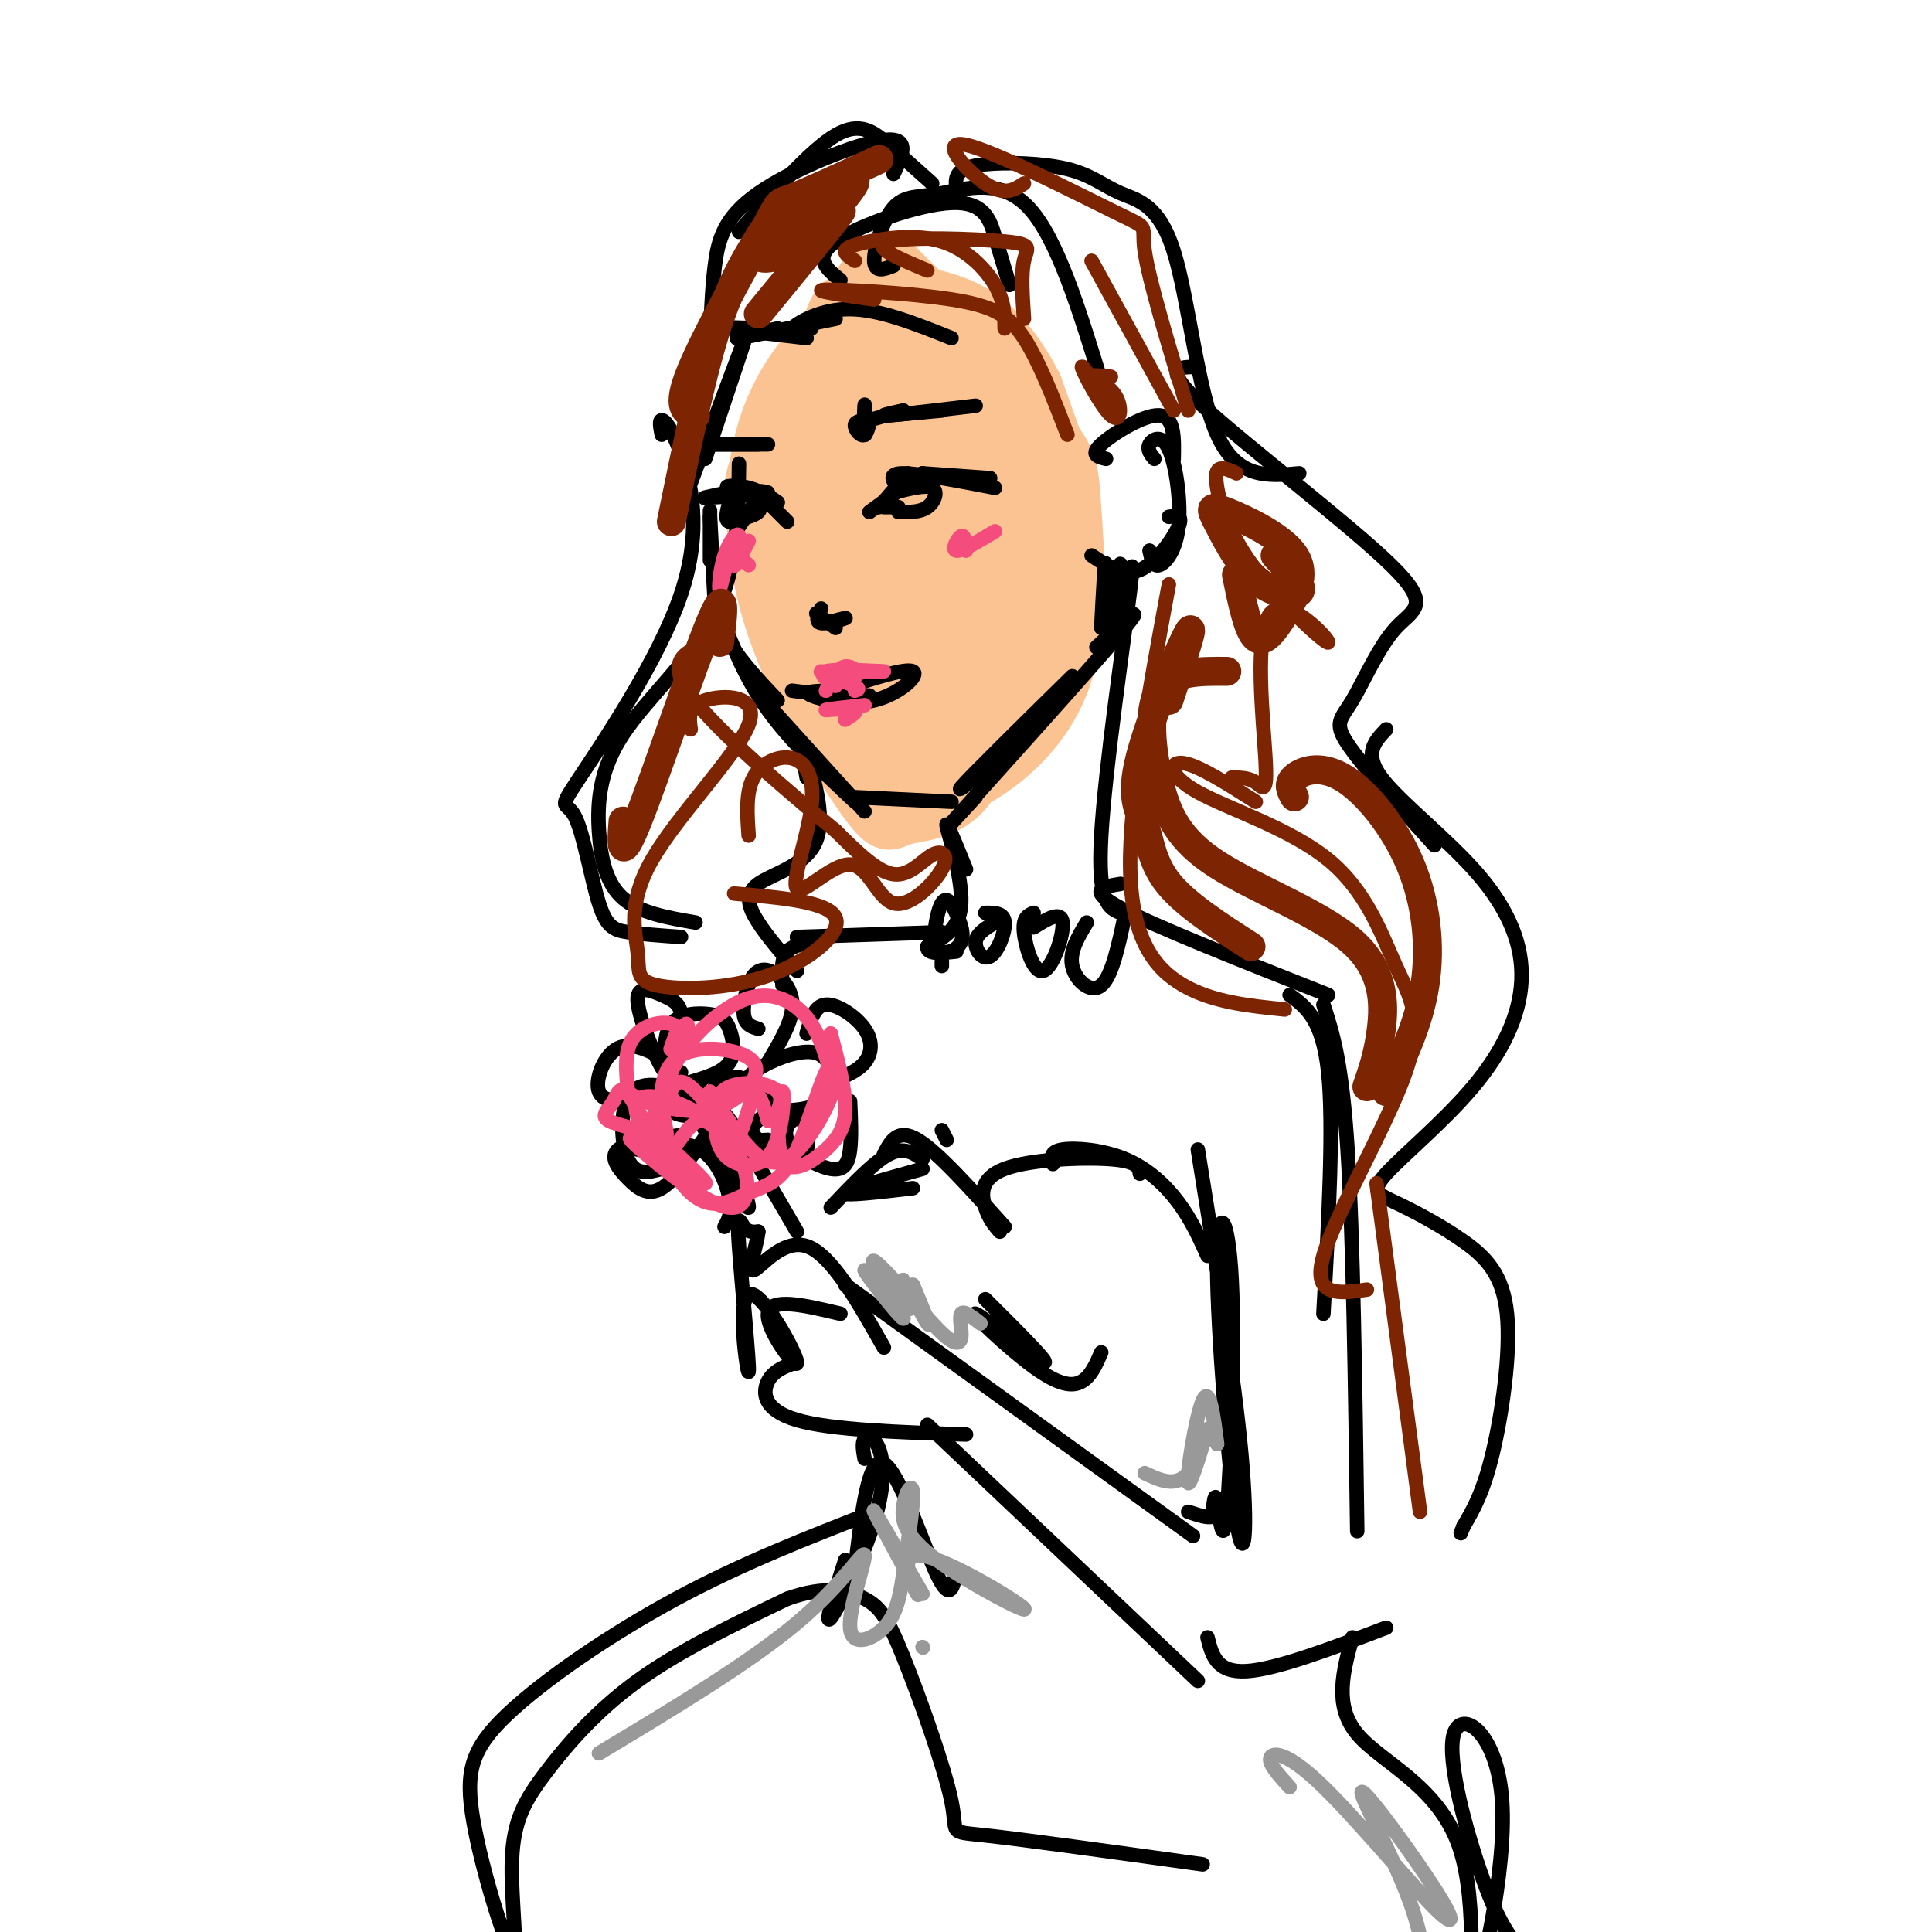 <svg viewBox='0 0 400 400' version='1.1' xmlns='http://www.w3.org/2000/svg' xmlns:xlink='http://www.w3.org/1999/xlink'><g fill='none' stroke='rgb(252,195,146)' stroke-width='12' stroke-linecap='round' stroke-linejoin='round'><path d='M188,75c-0.492,-6.040 -0.983,-12.079 -3,-14c-2.017,-1.921 -5.558,0.278 -8,1c-2.442,0.722 -3.784,-0.032 -6,10c-2.216,10.032 -5.306,30.849 -6,44c-0.694,13.151 1.007,18.635 3,24c1.993,5.365 4.277,10.610 7,14c2.723,3.390 5.885,4.925 9,5c3.115,0.075 6.182,-1.310 9,-2c2.818,-0.690 5.386,-0.684 9,-9c3.614,-8.316 8.275,-24.955 10,-35c1.725,-10.045 0.514,-13.496 0,-18c-0.514,-4.504 -0.332,-10.062 -5,-17c-4.668,-6.938 -14.187,-15.257 -19,-20c-4.813,-4.743 -4.922,-5.909 -9,0c-4.078,5.909 -12.127,18.893 -16,28c-3.873,9.107 -3.569,14.336 -3,21c0.569,6.664 1.404,14.765 4,22c2.596,7.235 6.952,13.606 11,18c4.048,4.394 7.789,6.810 13,8c5.211,1.190 11.892,1.154 18,-7c6.108,-8.154 11.645,-24.426 14,-34c2.355,-9.574 1.530,-12.450 0,-17c-1.530,-4.550 -3.765,-10.775 -6,-17'/><path d='M214,80c-2.768,-5.536 -6.687,-10.875 -11,-14c-4.313,-3.125 -9.019,-4.036 -13,-5c-3.981,-0.964 -7.238,-1.981 -13,4c-5.762,5.981 -14.031,18.960 -18,27c-3.969,8.040 -3.639,11.140 -2,17c1.639,5.860 4.589,14.480 8,22c3.411,7.520 7.285,13.940 12,19c4.715,5.060 10.270,8.762 14,11c3.730,2.238 5.634,3.014 11,0c5.366,-3.014 14.194,-9.817 18,-21c3.806,-11.183 2.591,-26.747 2,-35c-0.591,-8.253 -0.557,-9.196 -5,-15c-4.443,-5.804 -13.361,-16.468 -19,-22c-5.639,-5.532 -7.998,-5.931 -11,-6c-3.002,-0.069 -6.647,0.191 -12,4c-5.353,3.809 -12.415,11.165 -16,22c-3.585,10.835 -3.693,25.149 1,40c4.693,14.851 14.186,30.238 19,37c4.814,6.762 4.950,4.897 8,4c3.050,-0.897 9.014,-0.828 13,-6c3.986,-5.172 5.993,-15.586 8,-26'/><path d='M208,137c2.022,-8.318 3.077,-16.113 3,-23c-0.077,-6.887 -1.287,-12.867 -3,-18c-1.713,-5.133 -3.930,-9.418 -7,-13c-3.070,-3.582 -6.993,-6.461 -10,-8c-3.007,-1.539 -5.099,-1.737 -8,-1c-2.901,0.737 -6.610,2.411 -10,5c-3.390,2.589 -6.460,6.093 -9,10c-2.540,3.907 -4.548,8.217 -5,13c-0.452,4.783 0.653,10.038 2,15c1.347,4.962 2.938,9.632 8,16c5.062,6.368 13.597,14.436 20,18c6.403,3.564 10.675,2.626 13,-8c2.325,-10.626 2.705,-30.940 0,-44c-2.705,-13.060 -8.493,-18.865 -12,-21c-3.507,-2.135 -4.732,-0.600 -6,1c-1.268,1.600 -2.580,3.264 -5,13c-2.420,9.736 -5.948,27.544 -5,41c0.948,13.456 6.373,22.559 10,26c3.627,3.441 5.457,1.221 7,0c1.543,-1.221 2.800,-1.444 5,-8c2.200,-6.556 5.343,-19.445 5,-32c-0.343,-12.555 -4.171,-24.778 -8,-37'/><path d='M193,82c-1.977,-7.312 -2.919,-7.091 -5,-5c-2.081,2.091 -5.300,6.054 -7,17c-1.700,10.946 -1.880,28.877 0,40c1.880,11.123 5.819,15.439 8,17c2.181,1.561 2.602,0.366 4,-6c1.398,-6.366 3.771,-17.901 3,-30c-0.771,-12.099 -4.687,-24.760 -7,-28c-2.313,-3.240 -3.023,2.940 -4,16c-0.977,13.060 -2.220,32.999 -1,38c1.220,5.001 4.904,-4.938 5,-20c0.096,-15.062 -3.397,-35.247 -4,-32c-0.603,3.247 1.685,29.928 3,40c1.315,10.072 1.658,3.536 2,-3'/></g>
<g fill='none' stroke='rgb(0,0,0)' stroke-width='3' stroke-linecap='round' stroke-linejoin='round'><path d='M186,105c0.000,0.000 -3.000,0.000 -3,0'/><path d='M182,105c0.000,0.000 6.000,-7.000 6,-7'/><path d='M180,106c0.000,0.000 11.000,-8.000 11,-8'/><path d='M186,101c-1.167,-1.500 -2.333,-3.000 1,-3c3.333,0.000 11.167,1.500 19,3'/><path d='M191,98c0.000,0.000 14.000,1.000 14,1'/><path d='M186,106c2.244,0.044 4.489,0.089 6,-1c1.511,-1.089 2.289,-3.311 1,-4c-1.289,-0.689 -4.644,0.156 -8,1'/><path d='M159,103c0.000,0.000 2.000,1.000 2,1'/><path d='M161,104c-0.641,-0.512 -3.244,-2.292 -6,-3c-2.756,-0.708 -5.665,-0.344 -4,0c1.665,0.344 7.904,0.670 8,1c0.096,0.330 -5.952,0.665 -12,1'/><path d='M147,103c-2.000,0.167 -1.000,0.083 0,0'/><path d='M157,102c0.000,0.000 6.000,6.000 6,6'/><path d='M153,109c0.000,0.000 4.000,-6.000 4,-6'/><path d='M156,103c0.917,1.083 1.833,2.167 1,3c-0.833,0.833 -3.417,1.417 -6,2'/><path d='M151,104c-0.500,1.917 -1.000,3.833 0,4c1.000,0.167 3.500,-1.417 6,-3'/><path d='M155,101c0.000,0.000 -9.000,2.000 -9,2'/><path d='M169,127c0.000,0.000 4.000,3.000 4,3'/><path d='M170,126c-0.644,1.400 -1.289,2.800 0,3c1.289,0.200 4.511,-0.800 5,-1c0.489,-0.200 -1.756,0.400 -4,1'/><path d='M172,144c0.000,0.000 8.000,0.000 8,0'/><path d='M171,143c-2.405,0.107 -4.810,0.214 -3,1c1.810,0.786 7.833,2.250 13,1c5.167,-1.250 9.476,-5.214 8,-6c-1.476,-0.786 -8.738,1.607 -16,4'/><path d='M173,143c-4.167,0.667 -6.583,0.333 -9,0'/><path d='M179,88c0.033,-2.489 0.066,-4.979 0,-4c-0.066,0.979 -0.230,5.425 0,6c0.230,0.575 0.856,-2.722 1,-3c0.144,-0.278 -0.192,2.464 -1,3c-0.808,0.536 -2.088,-1.132 -2,-2c0.088,-0.868 1.544,-0.934 3,-1'/><path d='M180,87c1.667,-0.500 4.333,-1.250 7,-2'/><path d='M184,86c0.000,0.000 11.000,-1.000 11,-1'/><path d='M187,85c-2.750,0.583 -5.500,1.167 -3,1c2.500,-0.167 10.250,-1.083 18,-2'/><path d='M159,92c0.000,0.000 -12.000,0.000 -12,0'/><path d='M147,92c-0.333,0.000 4.833,0.000 10,0'/><path d='M147,109c0.000,-2.083 0.000,-4.167 0,-3c0.000,1.167 0.000,5.583 0,10'/><path d='M147,107c0.000,0.000 1.000,18.000 1,18'/><path d='M148,117c-0.083,4.667 -0.167,9.333 2,14c2.167,4.667 6.583,9.333 11,14'/><path d='M149,127c2.667,6.750 5.333,13.500 10,20c4.667,6.500 11.333,12.750 18,19'/><path d='M160,147c0.000,0.000 19.000,21.000 19,21'/><path d='M176,165c0.000,0.000 21.000,1.000 21,1'/><path d='M202,165c-4.511,4.911 -9.022,9.822 -2,2c7.022,-7.822 25.578,-28.378 32,-36c6.422,-7.622 0.711,-2.311 -5,3'/><path d='M212,152c-7.333,6.500 -14.667,13.000 -13,11c1.667,-2.000 12.333,-12.500 23,-23'/><path d='M228,130c0.387,-7.583 0.774,-15.167 1,-13c0.226,2.167 0.292,14.083 1,14c0.708,-0.083 2.060,-12.167 2,-14c-0.060,-1.833 -1.530,6.583 -3,15'/><path d='M229,95c-1.689,-0.400 -3.378,-0.800 -1,-3c2.378,-2.200 8.822,-6.200 12,-6c3.178,0.200 3.089,4.600 3,9'/><path d='M239,95c-0.786,-0.965 -1.573,-1.930 -1,-3c0.573,-1.070 2.504,-2.246 4,1c1.496,3.246 2.557,10.912 2,16c-0.557,5.088 -2.730,7.596 -4,8c-1.270,0.404 -1.635,-1.298 -2,-3'/><path d='M242,107c1.511,-0.222 3.022,-0.444 2,2c-1.022,2.444 -4.578,7.556 -8,9c-3.422,1.444 -6.711,-0.778 -10,-3'/><path d='M157,68c-3.833,-0.167 -7.667,-0.333 -6,0c1.667,0.333 8.833,1.167 16,2'/><path d='M161,68c-5.000,1.167 -10.000,2.333 -8,2c2.000,-0.333 11.000,-2.167 20,-4'/><path d='M168,68c-2.556,0.578 -5.111,1.156 -4,0c1.111,-1.156 5.889,-4.044 12,-4c6.111,0.044 13.556,3.022 21,6'/><path d='M174,58c-2.887,-2.327 -5.774,-4.655 -1,-8c4.774,-3.345 17.208,-7.708 24,-8c6.792,-0.292 7.940,3.488 9,7c1.060,3.512 2.030,6.756 3,10'/><path d='M185,55c-1.960,0.766 -3.920,1.531 -4,-1c-0.080,-2.531 1.721,-8.359 4,-11c2.279,-2.641 5.037,-2.096 10,-3c4.963,-0.904 12.132,-3.258 18,3c5.868,6.258 10.434,21.129 15,36'/><path d='M199,42c-0.655,-1.779 -1.310,-3.557 -1,-5c0.310,-1.443 1.585,-2.550 6,-3c4.415,-0.450 11.970,-0.242 17,1c5.030,1.242 7.534,3.518 11,5c3.466,1.482 7.895,2.168 11,12c3.105,9.832 4.887,28.809 9,38c4.113,9.191 10.556,8.595 17,8'/><path d='M248,76c-3.900,-0.073 -7.801,-0.146 1,8c8.801,8.146 30.303,24.512 39,33c8.697,8.488 4.589,9.100 1,13c-3.589,3.900 -6.659,11.088 -9,15c-2.341,3.912 -3.955,4.546 -1,9c2.955,4.454 10.477,12.727 18,21'/><path d='M232,127c1.600,-7.422 3.200,-14.844 2,-5c-1.200,9.844 -5.200,36.956 -6,51c-0.800,14.044 1.600,15.022 4,16'/><path d='M200,180c-2.178,-5.378 -4.356,-10.756 -4,-9c0.356,1.756 3.244,10.644 3,16c-0.244,5.356 -3.622,7.178 -7,9'/><path d='M192,196c-0.167,1.667 2.917,1.333 6,1'/><path d='M232,183c-3.583,0.583 -7.167,1.167 0,5c7.167,3.833 25.083,10.917 43,18'/><path d='M267,206c3.417,2.500 6.833,5.000 8,16c1.167,11.000 0.083,30.500 -1,50'/><path d='M274,208c1.917,5.917 3.833,11.833 5,30c1.167,18.167 1.583,48.583 2,79'/><path d='M248,238c3.770,23.515 7.540,47.029 9,63c1.460,15.971 0.609,24.397 -1,14c-1.609,-10.397 -3.975,-39.617 -4,-53c-0.025,-13.383 2.292,-10.927 3,3c0.708,13.927 -0.194,39.327 -1,48c-0.806,8.673 -1.516,0.621 -2,-2c-0.484,-2.621 -0.742,0.190 -1,3'/><path d='M251,314c-1.000,0.333 -3.000,-0.333 -5,-1'/><path d='M247,318c0.000,0.000 -72.000,-52.000 -72,-52'/><path d='M174,272c-7.327,-1.742 -14.655,-3.483 -15,0c-0.345,3.483 6.291,12.191 6,10c-0.291,-2.191 -7.509,-15.280 -10,-14c-2.491,1.280 -0.255,16.931 0,16c0.255,-0.931 -1.470,-18.443 -2,-26c-0.530,-7.557 0.134,-5.159 1,-4c0.866,1.159 1.933,1.080 3,1'/><path d='M157,255c-0.226,2.512 -2.292,8.292 -1,8c1.292,-0.292 5.940,-6.655 11,-5c5.060,1.655 10.530,11.327 16,21'/><path d='M165,282c-2.422,0.867 -4.844,1.733 -6,4c-1.156,2.267 -1.044,5.933 6,8c7.044,2.067 21.022,2.533 35,3'/><path d='M192,295c0.000,0.000 56.000,53.000 56,53'/><path d='M250,339c0.917,3.667 1.833,7.333 8,7c6.167,-0.333 17.583,-4.667 29,-9'/><path d='M165,255c-7.774,-13.423 -15.548,-26.845 -16,-25c-0.452,1.845 6.417,18.958 6,20c-0.417,1.042 -8.119,-13.988 -10,-18c-1.881,-4.012 2.060,2.994 6,10'/><path d='M141,223c-1.008,0.694 -2.016,1.388 -4,-2c-1.984,-3.388 -4.944,-10.856 -5,-14c-0.056,-3.144 2.793,-1.962 5,-1c2.207,0.962 3.774,1.703 4,4c0.226,2.297 -0.887,6.148 -2,10'/><path d='M139,220c-4.012,-2.226 -8.024,-4.452 -11,-3c-2.976,1.452 -4.917,6.583 -4,9c0.917,2.417 4.690,2.119 8,1c3.310,-1.119 6.155,-3.060 9,-5'/><path d='M138,223c-0.375,-4.381 -0.750,-8.762 1,-11c1.750,-2.238 5.624,-2.332 8,-2c2.376,0.332 3.255,1.089 4,3c0.745,1.911 1.356,4.974 0,7c-1.356,2.026 -4.678,3.013 -8,4'/><path d='M145,224c-3.222,1.311 -6.444,2.622 -7,4c-0.556,1.378 1.556,2.822 4,3c2.444,0.178 5.222,-0.911 8,-2'/><path d='M157,226c-1.774,-0.988 -3.548,-1.976 -1,-4c2.548,-2.024 9.417,-5.083 13,-4c3.583,1.083 3.881,6.310 2,9c-1.881,2.690 -5.940,2.845 -10,3'/><path d='M160,231c-0.494,-2.137 -0.988,-4.274 -3,-6c-2.012,-1.726 -5.542,-3.042 -8,-1c-2.458,2.042 -3.845,7.440 -2,10c1.845,2.560 6.923,2.280 12,2'/><path d='M160,230c-1.686,0.976 -3.371,1.952 -4,3c-0.629,1.048 -0.201,2.168 2,4c2.201,1.832 6.177,4.375 8,3c1.823,-1.375 1.494,-6.667 0,-8c-1.494,-1.333 -4.153,1.292 -3,4c1.153,2.708 6.118,5.498 9,6c2.882,0.502 3.681,-1.285 4,-4c0.319,-2.715 0.160,-6.357 0,-10'/><path d='M157,213c-1.375,-0.400 -2.750,-0.801 -3,-3c-0.250,-2.199 0.624,-6.198 2,-8c1.376,-1.802 3.255,-1.408 5,0c1.745,1.408 3.356,3.831 3,7c-0.356,3.169 -2.678,7.085 -5,11'/><path d='M167,214c0.827,-2.917 1.655,-5.833 4,-6c2.345,-0.167 6.208,2.417 8,5c1.792,2.583 1.512,5.167 0,7c-1.512,1.833 -4.256,2.917 -7,4'/><path d='M147,238c-0.405,-3.595 -0.810,-7.190 -4,-10c-3.190,-2.810 -9.167,-4.833 -12,-2c-2.833,2.833 -2.524,10.524 -1,14c1.524,3.476 4.262,2.738 7,2'/><path d='M141,235c-5.571,0.720 -11.143,1.440 -13,3c-1.857,1.560 0.000,3.958 2,6c2.000,2.042 4.143,3.726 7,2c2.857,-1.726 6.429,-6.863 10,-12'/><path d='M150,254c0.800,-1.422 1.600,-2.844 1,-6c-0.600,-3.156 -2.600,-8.044 -6,-10c-3.400,-1.956 -8.200,-0.978 -13,0'/><path d='M195,193c0.000,0.000 -30.000,1.000 -30,1'/><path d='M170,195c-2.833,0.250 -5.667,0.500 -7,2c-1.333,1.500 -1.167,4.250 -1,7'/><path d='M195,234c0.000,0.000 1.000,2.000 1,2'/><path d='M207,255c-1.101,-1.286 -2.202,-2.571 -3,-5c-0.798,-2.429 -1.292,-6.000 4,-8c5.292,-2.000 16.369,-2.429 22,-2c5.631,0.429 5.815,1.714 6,3'/><path d='M218,241c-0.333,-1.292 -0.667,-2.583 2,-3c2.667,-0.417 8.333,0.042 13,2c4.667,1.958 8.333,5.417 11,9c2.667,3.583 4.333,7.292 6,11'/><path d='M208,254c-6.917,-7.750 -13.833,-15.500 -18,-18c-4.167,-2.500 -5.583,0.250 -7,3'/><path d='M195,200c0.000,0.000 0.000,-1.000 0,-1'/><path d='M198,189c-0.994,-1.845 -1.988,-3.690 -3,-2c-1.012,1.690 -2.042,6.917 -1,9c1.042,2.083 4.155,1.024 5,-1c0.845,-2.024 -0.577,-5.012 -2,-8'/><path d='M206,191c-1.917,1.155 -3.833,2.310 -4,4c-0.167,1.690 1.417,3.917 3,3c1.583,-0.917 3.167,-4.976 3,-7c-0.167,-2.024 -2.083,-2.012 -4,-2'/><path d='M214,189c-1.143,0.482 -2.286,0.964 -2,4c0.286,3.036 2.000,8.625 4,8c2.000,-0.625 4.286,-7.464 4,-10c-0.286,-2.536 -3.143,-0.768 -6,1'/><path d='M225,191c-1.822,3.022 -3.644,6.044 -3,9c0.644,2.956 3.756,5.844 6,4c2.244,-1.844 3.622,-8.422 5,-15'/><path d='M287,151c-2.372,2.487 -4.744,4.974 -1,10c3.744,5.026 13.603,12.592 20,20c6.397,7.408 9.333,14.658 9,22c-0.333,7.342 -3.935,14.775 -10,22c-6.065,7.225 -14.592,14.242 -18,18c-3.408,3.758 -1.698,4.258 2,6c3.698,1.742 9.383,4.725 14,8c4.617,3.275 8.166,6.843 9,15c0.834,8.157 -1.047,20.902 -3,29c-1.953,8.098 -3.976,11.549 -6,15'/><path d='M303,316c-1.000,2.500 -0.500,1.250 0,0'/><path d='M167,161c-0.577,-3.391 -1.155,-6.781 0,-4c1.155,2.781 4.041,11.735 2,17c-2.041,5.265 -9.011,6.841 -12,9c-2.989,2.159 -1.997,4.903 0,8c1.997,3.097 4.998,6.549 8,10'/><path d='M154,71c0.000,0.000 -8.000,24.000 -8,24'/><path d='M155,68c0.000,0.000 -12.000,32.000 -12,32'/><path d='M193,38c-3.022,-2.711 -6.044,-5.422 -9,-8c-2.956,-2.578 -5.844,-5.022 -11,-2c-5.156,3.022 -12.578,11.511 -20,20'/><path d='M185,36c1.833,-3.857 3.667,-7.714 -2,-7c-5.667,0.714 -18.833,6.000 -26,11c-7.167,5.000 -8.333,9.714 -9,15c-0.667,5.286 -0.833,11.143 -1,17'/><path d='M137,90c-0.287,-1.482 -0.574,-2.964 0,-3c0.574,-0.036 2.007,1.373 4,7c1.993,5.627 4.544,15.472 0,29c-4.544,13.528 -16.185,30.738 -21,38c-4.815,7.262 -2.806,4.575 -1,8c1.806,3.425 3.409,12.960 5,18c1.591,5.040 3.169,5.583 6,6c2.831,0.417 6.916,0.709 11,1'/><path d='M144,191c-5.766,-0.984 -11.531,-1.968 -15,-5c-3.469,-3.032 -4.641,-8.112 -5,-14c-0.359,-5.888 0.096,-12.585 5,-20c4.904,-7.415 14.258,-15.547 19,-25c4.742,-9.453 4.871,-20.226 5,-31'/><path d='M191,242c-7.833,2.167 -15.667,4.333 -16,5c-0.333,0.667 6.833,-0.167 14,-1'/><path d='M191,240c-1.917,-1.333 -3.833,-2.667 -7,-1c-3.167,1.667 -7.583,6.333 -12,11'/><path d='M204,269c6.947,6.927 13.895,13.853 12,13c-1.895,-0.853 -12.632,-9.486 -14,-10c-1.368,-0.514 6.632,7.093 12,11c5.368,3.907 8.105,4.116 10,3c1.895,-1.116 2.947,-3.558 4,-6'/><path d='M198,325c-0.600,3.467 -1.200,6.933 -4,1c-2.800,-5.933 -7.800,-21.267 -11,-23c-3.200,-1.733 -4.600,10.133 -6,22'/><path d='M179,302c-0.293,-1.641 -0.587,-3.282 0,-4c0.587,-0.718 2.054,-0.512 3,2c0.946,2.512 1.370,7.330 -1,15c-2.370,7.670 -7.534,18.191 -9,20c-1.466,1.809 0.767,-5.096 3,-12'/><path d='M181,313c-13.645,5.304 -27.289,10.609 -41,18c-13.711,7.391 -27.488,16.869 -35,24c-7.512,7.131 -8.757,11.917 -7,22c1.757,10.083 6.518,25.464 8,27c1.482,1.536 -0.314,-10.774 0,-19c0.314,-8.226 2.738,-12.369 7,-18c4.262,-5.631 10.360,-12.752 19,-19c8.640,-6.248 19.820,-11.624 31,-17'/><path d='M163,331c8.105,-2.896 12.868,-1.635 16,0c3.132,1.635 4.633,3.644 8,12c3.367,8.356 8.599,23.057 10,30c1.401,6.943 -1.028,6.126 7,7c8.028,0.874 26.514,3.437 45,6'/><path d='M280,339c-1.938,7.068 -3.875,14.136 1,20c4.875,5.864 16.563,10.522 21,23c4.437,12.478 1.623,32.774 3,31c1.377,-1.774 6.947,-25.620 6,-40c-0.947,-14.380 -8.409,-19.295 -10,-14c-1.591,5.295 2.688,20.798 6,30c3.312,9.202 5.656,12.101 8,15'/><path d='M315,404c2.333,4.833 4.167,9.417 6,14'/></g>
<g fill='none' stroke='rgb(153,153,153)' stroke-width='3' stroke-linecap='round' stroke-linejoin='round'><path d='M189,266c1.959,4.676 3.918,9.352 3,8c-0.918,-1.352 -4.714,-8.732 -5,-9c-0.286,-0.268 2.937,6.577 1,6c-1.937,-0.577 -9.035,-8.577 -9,-8c0.035,0.577 7.202,9.732 8,10c0.798,0.268 -4.772,-8.352 -6,-11c-1.228,-2.648 1.886,0.676 5,4'/><path d='M186,266c2.557,2.737 6.448,7.579 9,10c2.552,2.421 3.764,2.421 4,1c0.236,-1.421 -0.504,-4.263 0,-5c0.504,-0.737 2.252,0.632 4,2'/><path d='M252,299c-0.789,-6.134 -1.579,-12.268 -3,-9c-1.421,3.268 -3.474,15.938 -3,17c0.474,1.062 3.474,-9.483 4,-11c0.526,-1.517 -1.421,5.995 -4,9c-2.579,3.005 -5.789,1.502 -9,0'/><path d='M191,341c0.000,0.000 0.100,0.100 0.1,0.1'/><path d='M191,330c-5.459,-9.459 -10.919,-18.918 -10,-17c0.919,1.918 8.216,15.212 9,17c0.784,1.788 -4.944,-7.929 0,-8c4.944,-0.071 20.560,9.506 22,11c1.440,1.494 -11.294,-5.094 -18,-10c-6.706,-4.906 -7.382,-8.128 -7,-11c0.382,-2.872 1.824,-5.392 2,-3c0.176,2.392 -0.912,9.696 -2,17'/><path d='M187,326c-0.717,4.841 -1.510,8.444 -4,11c-2.490,2.556 -6.678,4.067 -7,0c-0.322,-4.067 3.221,-13.710 3,-15c-0.221,-1.290 -4.206,5.774 -14,14c-9.794,8.226 -25.397,17.613 -41,27'/><path d='M267,370c-2.171,-2.373 -4.343,-4.746 -4,-6c0.343,-1.254 3.199,-1.389 10,5c6.801,6.389 17.546,19.300 23,25c5.454,5.700 5.617,4.188 1,-3c-4.617,-7.188 -14.012,-20.050 -15,-20c-0.988,0.050 6.432,13.014 10,23c3.568,9.986 3.284,16.993 3,24'/></g>
<g fill='none' stroke='rgb(125,37,2)' stroke-width='3' stroke-linecap='round' stroke-linejoin='round'><path d='M192,56c-5.976,-2.488 -11.952,-4.976 -8,-6c3.952,-1.024 17.833,-0.583 24,0c6.167,0.583 4.619,1.310 4,4c-0.619,2.690 -0.310,7.345 0,12'/><path d='M177,54c-1.041,-0.676 -2.083,-1.352 -2,-2c0.083,-0.648 1.290,-1.266 5,-2c3.710,-0.734 9.922,-1.582 15,0c5.078,1.582 9.022,5.595 11,9c1.978,3.405 1.989,6.203 2,9'/><path d='M181,62c-6.774,-0.952 -13.548,-1.905 -10,-2c3.548,-0.095 17.417,0.667 26,2c8.583,1.333 11.881,3.238 15,8c3.119,4.762 6.060,12.381 9,20'/><path d='M231,86c-3.561,-5.448 -7.123,-10.896 -7,-10c0.123,0.896 3.930,8.137 6,10c2.070,1.863 2.404,-1.652 1,-4c-1.404,-2.348 -4.544,-3.528 -5,-4c-0.456,-0.472 1.772,-0.236 4,0'/><path d='M212,38c-2.022,1.319 -4.045,2.638 -8,0c-3.955,-2.638 -9.844,-9.233 -4,-8c5.844,1.233 23.419,10.293 31,14c7.581,3.707 5.166,2.059 6,8c0.834,5.941 4.917,19.470 9,33'/><path d='M226,54c0.000,0.000 17.000,31.000 17,31'/><path d='M256,98c-1.060,-0.512 -2.119,-1.023 -3,-1c-0.881,0.023 -1.583,0.581 -1,4c0.583,3.419 2.450,9.701 8,17c5.550,7.299 14.783,15.616 15,15c0.217,-0.616 -8.581,-10.165 -12,-6c-3.419,4.165 -1.459,22.044 -1,30c0.459,7.956 -0.583,5.987 -2,5c-1.417,-0.987 -3.208,-0.994 -5,-1'/><path d='M242,121c-4.133,22.356 -8.267,44.711 -8,59c0.267,14.289 4.933,20.511 11,24c6.067,3.489 13.533,4.244 21,5'/><path d='M260,166c-5.959,-3.788 -11.918,-7.576 -15,-8c-3.082,-0.424 -3.288,2.515 3,6c6.288,3.485 19.069,7.517 27,14c7.931,6.483 11.012,15.418 14,22c2.988,6.582 5.881,10.810 2,22c-3.881,11.190 -14.538,29.340 -17,38c-2.462,8.660 3.269,7.830 9,7'/><path d='M285,245c0.000,0.000 9.000,68.000 9,68'/><path d='M143,151c-0.336,-2.392 -0.671,-4.784 3,-6c3.671,-1.216 11.350,-1.254 9,5c-2.350,6.254 -14.728,18.802 -20,28c-5.272,9.198 -3.438,15.048 -3,19c0.438,3.952 -0.522,6.008 4,7c4.522,0.992 14.525,0.921 23,-2c8.475,-2.921 15.421,-8.692 14,-12c-1.421,-3.308 -11.211,-4.154 -21,-5'/><path d='M155,173c-0.317,-4.470 -0.635,-8.940 1,-12c1.635,-3.060 5.221,-4.710 8,-4c2.779,0.710 4.751,3.779 4,10c-0.751,6.221 -4.225,15.595 -3,17c1.225,1.405 7.148,-5.157 11,-5c3.852,0.157 5.632,7.034 9,8c3.368,0.966 8.326,-3.978 10,-7c1.674,-3.022 0.066,-4.121 -2,-3c-2.066,1.121 -4.590,4.463 -8,4c-3.410,-0.463 -7.705,-4.732 -12,-9'/><path d='M173,172c-8.711,-7.133 -24.489,-20.467 -30,-28c-5.511,-7.533 -0.756,-9.267 4,-11'/></g>
<g fill='none' stroke='rgb(244,76,125)' stroke-width='3' stroke-linecap='round' stroke-linejoin='round'><path d='M200,114c-0.133,-1.689 -0.267,-3.378 -1,-3c-0.733,0.378 -2.067,2.822 -1,3c1.067,0.178 4.533,-1.911 8,-4'/><path d='M171,143c1.214,-2.387 2.429,-4.774 4,-5c1.571,-0.226 3.500,1.708 2,2c-1.500,0.292 -6.429,-1.060 -7,-1c-0.571,0.060 3.214,1.530 7,3'/><path d='M177,142c1.167,0.667 0.583,0.833 0,1'/><path d='M175,149c1.333,-0.833 2.667,-1.667 2,-2c-0.667,-0.333 -3.333,-0.167 -6,0'/><path d='M171,147c0.333,-0.167 4.167,-0.583 8,-1'/><path d='M173,142c-1.833,-1.250 -3.667,-2.500 -2,-3c1.667,-0.500 6.833,-0.250 12,0'/><path d='M176,139c0.000,0.000 6.000,0.000 6,0'/><path d='M155,112c-1.462,2.844 -2.923,5.688 -3,5c-0.077,-0.688 1.231,-4.908 1,-6c-0.231,-1.092 -2.000,0.944 -3,4c-1.000,3.056 -1.231,7.130 -1,7c0.231,-0.130 0.923,-4.466 2,-6c1.077,-1.534 2.538,-0.267 4,1'/><path d='M140,214c-0.755,1.951 -1.509,3.903 -1,3c0.509,-0.903 2.283,-4.659 3,-5c0.717,-0.341 0.378,2.733 0,3c-0.378,0.267 -0.794,-2.274 -3,-3c-2.206,-0.726 -6.202,0.364 -8,3c-1.798,2.636 -1.399,6.818 -1,11'/><path d='M130,226c2.900,2.732 10.649,4.063 14,4c3.351,-0.063 2.305,-1.520 1,-3c-1.305,-1.480 -2.869,-2.983 -4,-3c-1.131,-0.017 -1.829,1.454 -3,3c-1.171,1.546 -2.816,3.169 -3,6c-0.184,2.831 1.094,6.872 3,6c1.906,-0.872 4.439,-6.656 7,-7c2.561,-0.344 5.151,4.754 7,4c1.849,-0.754 2.957,-7.358 4,-9c1.043,-1.642 2.022,1.679 3,5'/><path d='M159,232c1.472,-0.443 3.651,-4.051 2,-6c-1.651,-1.949 -7.134,-2.238 -10,-1c-2.866,1.238 -3.116,4.004 -3,7c0.116,2.996 0.596,6.222 3,8c2.404,1.778 6.731,2.108 9,-2c2.269,-4.108 2.481,-12.653 2,-12c-0.481,0.653 -1.655,10.505 0,14c1.655,3.495 6.138,0.633 9,-2c2.862,-2.633 4.103,-5.038 4,-9c-0.103,-3.962 -1.552,-9.481 -3,-15'/><path d='M172,214c-0.381,-0.038 0.168,7.366 0,8c-0.168,0.634 -1.052,-5.503 -4,-10c-2.948,-4.497 -7.959,-7.354 -14,-5c-6.041,2.354 -13.112,9.920 -15,15c-1.888,5.080 1.408,7.674 5,8c3.592,0.326 7.480,-1.616 10,-4c2.520,-2.384 3.673,-5.211 1,-7c-2.673,-1.789 -9.170,-2.541 -13,-1c-3.830,1.541 -4.993,5.377 -5,9c-0.007,3.623 1.141,7.035 1,8c-0.141,0.965 -1.570,-0.518 -3,-2'/><path d='M135,233c-0.548,1.055 -0.419,4.692 2,7c2.419,2.308 7.129,3.287 6,2c-1.129,-1.287 -8.098,-4.839 -11,-6c-2.902,-1.161 -1.738,0.070 3,4c4.738,3.930 13.050,10.560 17,10c3.950,-0.560 3.536,-8.310 -1,-14c-4.536,-5.690 -13.195,-9.319 -17,-9c-3.805,0.319 -2.755,4.586 1,9c3.755,4.414 10.216,8.975 11,9c0.784,0.025 -4.108,-4.488 -9,-9'/><path d='M137,236c-3.920,-2.138 -9.220,-2.982 -11,-4c-1.780,-1.018 -0.040,-2.211 1,-4c1.040,-1.789 1.380,-4.175 4,0c2.620,4.175 7.519,14.910 12,19c4.481,4.090 8.544,1.533 12,0c3.456,-1.533 6.306,-2.043 9,-7c2.694,-4.957 5.233,-14.361 7,-18c1.767,-3.639 2.762,-1.511 2,2c-0.762,3.511 -3.282,8.407 -6,12c-2.718,3.593 -5.634,5.884 -9,4c-3.366,-1.884 -7.183,-7.942 -11,-14'/></g>
<g fill='none' stroke='rgb(125,37,2)' stroke-width='6' stroke-linecap='round' stroke-linejoin='round'><path d='M242,145c2.841,-8.512 5.681,-17.024 4,-14c-1.681,3.024 -7.884,17.584 -10,26c-2.116,8.416 -0.147,10.689 1,14c1.147,3.311 1.470,7.660 5,12c3.530,4.340 10.265,8.670 17,13'/><path d='M254,139c-5.766,-0.042 -11.532,-0.084 -14,4c-2.468,4.084 -1.636,12.293 0,19c1.636,6.707 4.078,11.911 12,17c7.922,5.089 21.325,10.062 28,16c6.675,5.938 6.621,12.839 6,18c-0.621,5.161 -1.811,8.580 -3,12'/><path d='M268,165c-0.745,-1.309 -1.490,-2.619 0,-4c1.490,-1.381 5.214,-2.834 10,0c4.786,2.834 10.635,9.955 14,18c3.365,8.045 4.247,17.013 3,25c-1.247,7.987 -4.624,14.994 -8,22'/><path d='M256,119c1.178,5.768 2.357,11.537 4,13c1.643,1.463 3.752,-1.378 6,-5c2.248,-3.622 4.636,-8.024 2,-12c-2.636,-3.976 -10.296,-7.527 -14,-9c-3.704,-1.473 -3.451,-0.867 -2,2c1.451,2.867 4.100,7.995 7,11c2.900,3.005 6.050,3.886 8,4c1.950,0.114 2.700,-0.539 2,-2c-0.700,-1.461 -2.850,-3.731 -5,-6'/><path d='M174,42c2.461,-3.073 4.922,-6.147 1,-4c-3.922,2.147 -14.226,9.514 -17,13c-2.774,3.486 1.984,3.093 7,0c5.016,-3.093 10.290,-8.884 9,-7c-1.290,1.884 -9.145,11.442 -17,21'/><path d='M182,33c-7.381,3.399 -14.762,6.798 -18,8c-3.238,1.202 -2.333,0.208 -6,7c-3.667,6.792 -11.905,21.369 -15,29c-3.095,7.631 -1.048,8.315 1,9'/><path d='M161,49c-0.690,-0.994 -1.381,-1.988 -2,-2c-0.619,-0.012 -1.167,0.958 -3,4c-1.833,3.042 -4.952,8.155 -8,18c-3.048,9.845 -6.024,24.423 -9,39'/><path d='M149,133c0.756,-6.244 1.511,-12.489 -2,-4c-3.511,8.489 -11.289,31.711 -15,41c-3.711,9.289 -3.356,4.644 -3,0'/></g>
</svg>